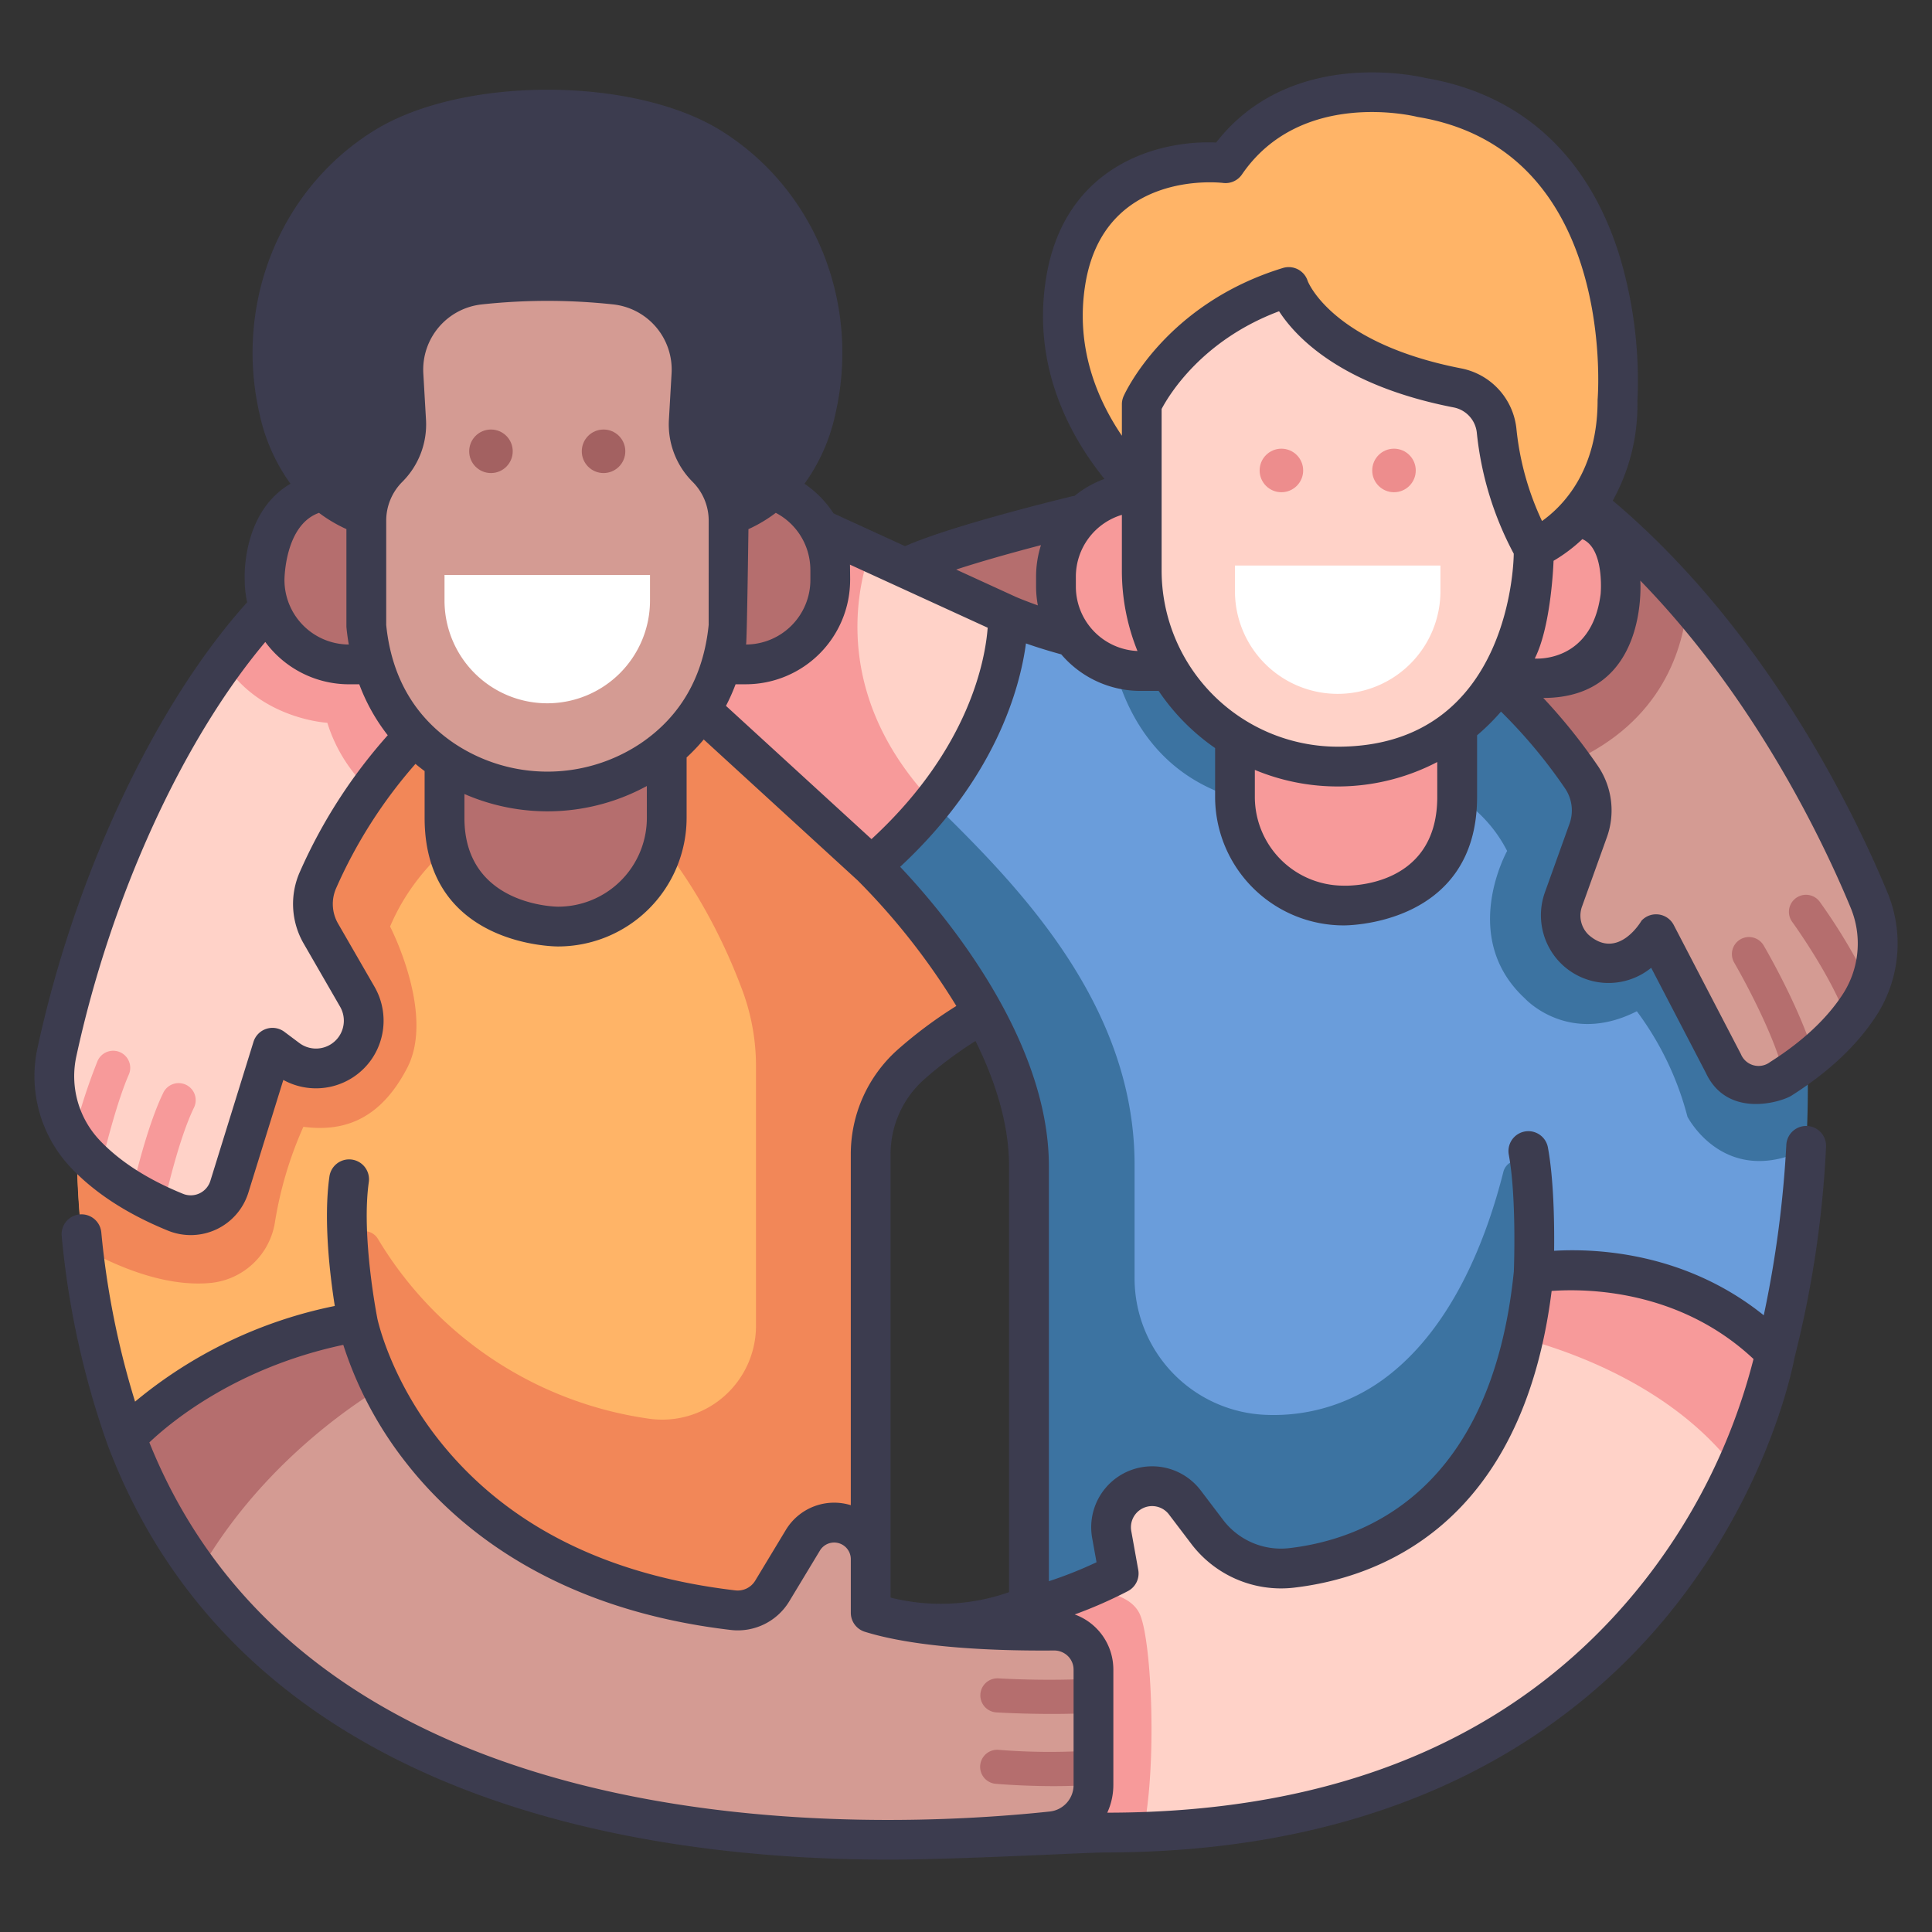 <svg id="icons" height="512" viewBox="0 0 340 340" width="512" xmlns="http://www.w3.org/2000/svg"><rect x="0" y="0" width="340" height="340" fill="#333333" stroke="none"/><path d="m156.038 101.19a270.087 270.087 0 0 1 61.293-15.736l-10.822 28.694h-45.063z" fill="#b56e6e"/><path d="m14.2 186.451s-4.127 33.015 8 66.546l131.027 48.49v-98.745a21.053 21.053 0 0 1 6.333-15.059c4.429-4.332 11.79-9.966 23.844-15.934l-65-68.092s-73.504 4.126-104.204 82.794z" fill="#ffb467"/><path d="m153.226 202.742a21.053 21.053 0 0 1 6.333-15.059c4.429-4.332 11.79-9.966 23.844-15.934l-65-68.092s-73.503 4.126-104.203 82.794a155.53 155.53 0 0 0 .391 33.133c9.925 5.475 17.279 6.695 22.512 6.188a12.725 12.725 0 0 0 11.3-10.8 67.237 67.237 0 0 1 4.987-16.672c6.675.87 13.349-.871 18.282-10.39s-3.023-24.853-3.023-24.853c8.874-21.023 34.944-26.858 34.944-26.858 15.294 11.122 23.447 28.361 27.071 38.134a38.32 38.32 0 0 1 2.378 13.325v45.663a16.509 16.509 0 0 1 -19.072 16.311 66.413 66.413 0 0 1 -47.47-31.625 2.834 2.834 0 0 0 -5.244 1.679 117.2 117.2 0 0 0 1.7 12.934l.591 35.677 89.684 33.19z" fill="#f28758"/><path d="m54.44 99.53s-31.8 27.432-44.409 85.549a20.068 20.068 0 0 0 2.779 15.234l4.877 5.3a41.438 41.438 0 0 0 5.552 3.946 8.393 8.393 0 0 1 5.5 2.859q1.036.466 2.145.919a7.117 7.117 0 0 0 9.474-4.482l7.591-24.465 2.627 1.965a8.4 8.4 0 0 0 11.971-1.988 8.4 8.4 0 0 0 .339-8.936l-6.436-11.157a10.364 10.364 0 0 1 -.486-9.415c3.441-7.7 11.286-22.432 24.005-31.09z" fill="#ffd2c8"/><path d="m123.345 124.935 29.985 27.456s29.247-12.947 24.048-44.132l-43.9-20.109s-11.745 8.232-10.133 36.785z" fill="#ffd2c8"/><path d="m153.33 152.391a47.759 47.759 0 0 0 12.815-9.178c-19.825-19.153-15.545-38.964-13.059-46.081l-19.607-8.982s-11.746 8.232-10.134 36.785z" fill="#f79a9a"/><path d="m78.227 130.893h39.1a0 0 0 0 1 0 0v13.055a19.113 19.113 0 0 1 -19.113 19.113h-.874a19.113 19.113 0 0 1 -19.113-19.113v-13.055a0 0 0 0 1 0 0z" fill="#b56e6e"/><path d="m177.378 108.259s1.026 22.634-24.048 44.132c0 0 27.748 26.426 27.748 52.852v94.606s88-11.628 131.337-61.837a181.443 181.443 0 0 0 5.409-35.787l-49.492-73.3-73.021-15.321a92.094 92.094 0 0 1 -17.933-5.345z" fill="#6a9ddb"/><path d="m256.436 115.13-28.795 1.8a202.655 202.655 0 0 1 -32.329-3.325c2.158 12.515 12.053 38.068 57.3 24.651a24.209 24.209 0 0 1 12.619 11.5s-8.537 15.218 3.154 25.981c0 0 7.609 8.351 19.671 2.227a53.638 53.638 0 0 1 8.908 18.557s6.486 12.686 20.855 5.7a169.783 169.783 0 0 0 -2.4-40.881s-23.572-45.153-58.983-46.21z" fill="#3c73a1"/><path d="m269.841 206.729a2.679 2.679 0 0 0 -5.272-.5c-2.95 11.681-8.78 26.838-20.066 35.706a32.761 32.761 0 0 1 -21.725 7.055 24.061 24.061 0 0 1 -23.112-24.182v-19.86c0-28.927-21.669-50.12-35.506-63.736a81.53 81.53 0 0 1 -10.83 11.179s27.748 26.426 27.748 52.852v94.606s57.577-7.613 102.522-37.1l-13.7-38.738a158.509 158.509 0 0 0 -.059-17.282z" fill="#3c73a1"/><path d="m296.941 106.148a188.908 188.908 0 0 1 31.946 52.185 20.085 20.085 0 0 1 .14 15.087 15.058 15.058 0 0 0 -3.887 6.316 42.282 42.282 0 0 1 -5.925 5.91 21.307 21.307 0 0 0 -5.183 3.785l-.643.419a7.118 7.118 0 0 1 -10.12-2.724l-11.823-22.726-2.235 2.4a8.4 8.4 0 0 1 -12.134.173 8.4 8.4 0 0 1 -1.924-8.733l4.349-12.124a10.365 10.365 0 0 0 -1.2-9.351c-.548-.8-1.17-1.687-1.863-2.632z" fill="#d49b93"/><path d="m296.934 106.154c-14.721-16.861-26.969-24.1-26.969-24.1l-20.815 28.391c12.443 5.538 21.965 16.43 27.289 23.692 16.185-7.162 19.846-20.195 20.495-27.983z" fill="#b56e6e"/><path d="m277.954 87.921h7.232a0 0 0 0 1 0 0v31.471a0 0 0 0 1 0 0h-7.232a14.856 14.856 0 0 1 -14.854-14.856v-1.759a14.856 14.856 0 0 1 14.854-14.856z" fill="#f79a9a" transform="matrix(-1 0 0 -1 548.285 207.313)"/><path d="m215.673 28.722s-24.273-3.013-28.134 20.728 16.109 39.4 16.109 39.4l66.252 7.711s14.747-5.9 14.747-26.092c0 0 3.631-46.965-34.486-53.318-.001 0-22.69-5.672-34.488 11.571z" fill="#ffb467"/><path d="m217.331 127.193h39.1a0 0 0 0 1 0 0v13.055a19.113 19.113 0 0 1 -19.113 19.113h-.878a19.113 19.113 0 0 1 -19.113-19.113v-13.055a0 0 0 0 1 .004 0z" fill="#f79a9a"/><path d="m200.683 86.624h7.232a0 0 0 0 1 0 0v31.471a0 0 0 0 1 0 0h-7.232a14.856 14.856 0 0 1 -14.856-14.856v-1.759a14.856 14.856 0 0 1 14.856-14.856z" fill="#f79a9a"/><path d="m200.926 71.15s6.579-14.75 25.865-20.65c0 0 4.062 12.766 29.688 17.76a8.534 8.534 0 0 1 6.9 7.551 54.019 54.019 0 0 0 6.52 20.747v3.857a34.487 34.487 0 0 1 -34.487 34.487 34.486 34.486 0 0 1 -34.486-34.487z" fill="#ffd2c8"/><path d="m235.412 122.107a18.081 18.081 0 0 1 -18.081-18.081v-4.5h36.162v4.5a18.081 18.081 0 0 1 -18.081 18.081z" fill="#fff"/><path d="m269.9 224.015s24.446-4.441 42.516 14c0 0-15.072 81.306-111.258 84.449q-12.156-20.8-10.638-42.627c2.085-.845 4.21-1.816 6.352-2.93l-1.231-6.849a7.228 7.228 0 0 1 4.333-7.95 7.228 7.228 0 0 1 8.537 2.3l3.954 5.209a16.234 16.234 0 0 0 14.8 6.318c14.045-1.628 38.484-10.491 42.635-51.92z" fill="#ffd2c8"/><path d="m200.651 284.214c-1.447-3.485-6.392-4.3-10.135-4.385a73.775 73.775 0 0 1 -30.338 5.568l24.929 36.878c5.59.3 10.929.342 16.049.175 2.485-11.628 1.544-33.307-.505-38.236z" fill="#f79a9a"/><path d="m22.2 253s13.67-15.734 40.752-20.377c0 0 8.446 44 66.082 50.751a7.092 7.092 0 0 0 6.876-3.4l5.382-8.911a6.43 6.43 0 0 1 5.5-3.107 6.431 6.431 0 0 1 6.431 6.431v9.431c9.179 2.858 23.707 3.216 32.262 3.142a6.877 6.877 0 0 1 6.943 6.877v1.588c-1.183 1.9-.994 3.917 0 6.008v6.61a6.064 6.064 0 0 0 0 6.079 8.193 8.193 0 0 1 -7.324 8.153c-28.731 3.068-133.615 8.606-162.904-69.275z" fill="#d49b93"/><path d="m192.431 301.433v-6.008a163.142 163.142 0 0 1 -16.756-.063 3 3 0 0 0 -.372 5.988c.268.016 4.537.275 9.857.275 2.308 0 4.809-.054 7.271-.192z" fill="#b56e6e"/><path d="m192.431 314.061v-6.018a112.008 112.008 0 0 1 -16.684-.1 3 3 0 0 0 -.517 5.978c.285.025 4.824.409 10.188.409 2.282.003 4.699-.074 7.013-.269z" fill="#b56e6e"/><path d="m32.752 190.913a3 3 0 0 0 -4.012 1.387c-2.509 5.149-4.578 13.293-5.5 17.261a53.711 53.711 0 0 0 5.506 2.855c.578-2.61 2.789-12.151 5.389-17.488a3 3 0 0 0 -1.383-4.015z" fill="#f79a9a"/><path d="m21.117 185.164a3 3 0 0 0 -3.949 1.551 101.133 101.133 0 0 0 -4.351 13.594 19.293 19.293 0 0 0 1.965 2.527 33.259 33.259 0 0 0 2.906 2.773c.842-3.552 2.88-11.68 4.98-16.5a3 3 0 0 0 -1.551-3.945z" fill="#f79a9a"/><path d="m319.214 185.646c-2.669-8.7-8.567-18.8-8.844-19.268a3 3 0 0 0 -5.174 3.038c.069.119 6.88 11.784 8.836 20.015a56.621 56.621 0 0 0 5.182-3.785z" fill="#b56e6e"/><path d="m327.371 176.653a19.187 19.187 0 0 0 1.655-3.233 101.663 101.663 0 0 0 -8.777-14.717 3 3 0 1 0 -4.85 3.534c.075.1 7.1 9.794 9.741 17.5a33.263 33.263 0 0 0 2.231-3.084z" fill="#b56e6e"/><circle cx="225.505" cy="82.793" fill="#ed8d8d" r="3.831"/><circle cx="245.319" cy="82.793" fill="#ed8d8d" r="3.831"/><path d="m79.974 123.767-25.534-24.237s-6.552 5.67-14.882 17.27c6.306 9.791 18.047 10.4 18.047 10.4a27.207 27.207 0 0 0 7.382 11.79 61.028 61.028 0 0 1 14.987-15.223z" fill="#f79a9a"/><path d="m138.877 85.454h7.232a0 0 0 0 1 0 0v31.471a0 0 0 0 1 0 0h-7.232a14.856 14.856 0 0 1 -14.856-14.856v-1.759a14.856 14.856 0 0 1 14.856-14.856z" fill="#b56e6e" transform="matrix(-1 0 0 -1 270.13 202.379)"/><path d="m61.417 85.454h7.232a0 0 0 0 1 0 0v31.471a0 0 0 0 1 0 0h-7.232a14.856 14.856 0 0 1 -14.856-14.856v-1.759a14.856 14.856 0 0 1 14.856-14.856z" fill="#b56e6e"/><path d="m125.1 26.006c-14.386-9-43.144-9-57.531 0-15.454 9.671-22.584 28.394-18.469 46.157 2 8.62 6.936 16.752 17.981 19.351h58.5c11.045-2.6 15.983-10.731 17.982-19.351 4.121-17.763-3.008-36.486-18.463-46.157z" fill="#3c3c4f"/><path d="m124.336 82.308a10.767 10.767 0 0 1 -3.136-8.231l.466-8.121a15.06 15.06 0 0 0 -13.41-15.865 111.213 111.213 0 0 0 -23.828 0 15.065 15.065 0 0 0 -13.428 15.865l.467 8.122a10.766 10.766 0 0 1 -3.136 8.23 13.222 13.222 0 0 0 -3.873 9.349v18.505c1.161 12 7.093 19.226 13.53 23.571a32.95 32.95 0 0 0 36.688 0c6.437-4.345 12.368-11.573 13.529-23.571v-18.505a13.225 13.225 0 0 0 -3.872-9.349z" fill="#d49b93"/><path d="m96.308 123.767a18.082 18.082 0 0 1 -18.081-18.082v-4.5h36.163v4.5a18.083 18.083 0 0 1 -18.082 18.082z" fill="#fff"/><circle cx="86.401" cy="79.419" fill="#a36161" r="3.831"/><circle cx="106.215" cy="79.419" fill="#a36161" r="3.831"/><path d="m269.9 224.015a95.563 95.563 0 0 1 -1.85 11.545c8.46 2.266 26.442 8.549 37.273 22.843a94.3 94.3 0 0 0 7.094-20.391c-18.072-18.438-42.517-13.997-42.517-13.997z" fill="#f79a9a"/><path d="m67.191 244.105a49.982 49.982 0 0 1 -4.24-11.485c-27.082 4.643-40.751 20.38-40.751 20.38a95.529 95.529 0 0 0 12.87 23.661c10.33-18.033 25.802-28.722 32.121-32.556z" fill="#b56e6e"/><path d="m29.571 216.577a10.618 10.618 0 0 0 14.135-6.687l6.156-19.841a11.909 11.909 0 0 0 15.581-3.711 11.965 11.965 0 0 0 .48-12.659l-6.436-11.156a6.89 6.89 0 0 1 -.322-6.239 85.023 85.023 0 0 1 13.95-21.852c.521.436 1.06.858 1.612 1.268v8.248c0 22.807 23.491 22.613 23.491 22.613a22.639 22.639 0 0 0 22.614-22.613v-10.648a33.4 33.4 0 0 0 3.013-3.165l27.087 24.8a119.882 119.882 0 0 1 17.368 22.1 77.217 77.217 0 0 0 -10.46 7.808 24.644 24.644 0 0 0 -8.115 18.245v61.8a9.929 9.929 0 0 0 -11.43 4.356l-5.381 8.911a3.6 3.6 0 0 1 -3.474 1.73c-22.795-2.67-40.321-11.525-52.093-26.319-8.8-11.061-10.94-21.52-10.959-21.615v-.012-.014c-.029-.142-2.826-14.357-1.49-23.852a3.5 3.5 0 1 0 -6.931-.975c-1.083 7.7.137 17.575.951 22.732a79.631 79.631 0 0 0 -35.148 16.832 147.787 147.787 0 0 1 -5.945-29.8 3.5 3.5 0 0 0 -6.967.683 151.246 151.246 0 0 0 8.05 36.639l.006.013c0 .01 0 .019.009.029 23.517 62.534 93.322 73.039 137.5 73.039 11.957 0 35.05-1.264 38.061-1.265 53.188 0 83.041-22.3 98.912-41.626 17.593-21.42 22-43.231 22.441-45.584a185.594 185.594 0 0 0 5.518-36.952 3.5 3.5 0 1 0 -6.99-.375 193.711 193.711 0 0 1 -3.972 30.007c-13.828-11.114-29.522-11.787-36.894-11.352.054-4.694-.047-12.5-1.091-18.181a3.5 3.5 0 0 0 -6.885 1.264c1.344 7.315.936 19.291.888 20.548-3.924 38.844-26.457 47.189-39.547 48.7a12.788 12.788 0 0 1 -11.607-4.957l-3.954-5.208a10.727 10.727 0 0 0 -19.1 8.384l.767 4.263a71.581 71.581 0 0 1 -8.384 3.335v-73.03c0-22.883-19-45.113-26.174-52.69 16.806-15.62 21.079-31.418 22.14-39.314 1.983.7 4.07 1.336 6.215 1.928a18.309 18.309 0 0 0 13.924 6.428h3.209a38.278 38.278 0 0 0 9.939 10.059v8.594a22.639 22.639 0 0 0 22.613 22.614s23.491.284 23.491-22.614v-10.841a38.337 38.337 0 0 0 4.207-4.169 90.624 90.624 0 0 1 11.272 13.514 6.893 6.893 0 0 1 .793 6.2l-4.349 12.124a11.964 11.964 0 0 0 2.726 12.371 11.906 11.906 0 0 0 15.992.879l9.589 18.43c3.812 8.232 13.387 5.15 15.1 4.064 6.637-4.208 11.7-9.009 15.06-14.271a23.42 23.42 0 0 0 1.8-21.54c-5.455-13.174-20.949-45.841-48.315-68.9a34.768 34.768 0 0 0 4.34-17.5 76.478 76.478 0 0 0 -3.1-25.432c-5.45-17.711-17.268-28.581-34.182-31.443-2.209-.521-24-5.148-36.855 11.354-10-.453-26.683 3.879-29.921 23.815-2.539 15.627 4.222 27.9 10.26 35.386a18.365 18.365 0 0 0 -5.275 3 3.661 3.661 0 0 0 -.424.059c-5.141 1.252-21.771 5.425-29.388 8.772l-12.59-5.768a18.332 18.332 0 0 0 -5.106-5.212 32.626 32.626 0 0 0 5.413-12.175c4.53-19.529-3.515-39.588-20.018-49.915-15.453-9.671-45.791-9.671-61.244 0-16.518 10.323-24.562 30.383-20.028 49.911a32.629 32.629 0 0 0 5.416 12.177c-8.73 5.118-8.051 16.938-8.051 16.938a18.357 18.357 0 0 0 .432 3.92c-16.168 17.955-30.27 47.882-36.881 78.347a23.413 23.413 0 0 0 5.6 20.877c4.234 4.58 10.074 8.403 17.355 11.364zm168.915 63.432a3.5 3.5 0 0 0 1.83-3.725l-1.231-6.848a3.726 3.726 0 0 1 6.636-2.913l3.955 5.209a19.829 19.829 0 0 0 17.988 7.677c14.859-1.719 40.193-10.837 45.4-52.224 6.2-.442 22.492-.241 35.526 11.978a105.407 105.407 0 0 1 -20.812 41.021c-21.3 25.768-52.525 38.8-92.917 38.818a11.692 11.692 0 0 0 1.07-4.88v-20.285a10.306 10.306 0 0 0 -6.8-9.72 78.4 78.4 0 0 0 9.355-4.108zm-12.968 10.451a3.458 3.458 0 0 1 2.414.98 3.349 3.349 0 0 1 1 2.4v20.285a4.688 4.688 0 0 1 -4.195 4.673c-29.951 3.2-129.192 7.842-158.453-64.955 3.85-3.653 15.35-13.178 34.129-17.169a66.489 66.489 0 0 0 11.217 20.957c8.909 11.327 26.031 25.592 57 29.219a10.587 10.587 0 0 0 10.28-5.064l5.381-8.911a2.93 2.93 0 0 1 5.438 1.515v9.431a3.5 3.5 0 0 0 2.459 3.341c9.264 2.883 23.225 3.386 33.33 3.298zm-7.94-85.217v74.951a36.237 36.237 0 0 1 -20.853.954v-78.048a17.637 17.637 0 0 1 5.81-13.053 69.507 69.507 0 0 1 9.139-6.848c3.432 6.931 5.904 14.527 5.904 22.044zm75.357-64.995c0 16.405-16.491 15.614-16.491 15.614a15.631 15.631 0 0 1 -15.613-15.614v-4.758a37.886 37.886 0 0 0 32.1-1.385zm-17.523-8.843a31.022 31.022 0 0 1 -30.986-30.987v-28.448c1.348-2.551 7.163-12.125 20.67-17.195 3.012 4.648 11.021 13.086 30.713 16.924a5.062 5.062 0 0 1 4.085 4.44 57.487 57.487 0 0 0 6.5 21.3s.006 33.966-30.982 33.966zm53.256-29.223c20.422 20.964 32.392 46.4 36.986 57.49a16.416 16.416 0 0 1 -1.233 15.1c-2.8 4.39-7.142 8.469-12.906 12.124a3.353 3.353 0 0 1 -5.141-1.383l-11.823-22.725a3.5 3.5 0 0 0 -5.667-.77s-4.077 7.1-9.315 2.5a4.7 4.7 0 0 1 -1.121-5.094l4.352-12.124a13.913 13.913 0 0 0 -1.6-12.507 99.822 99.822 0 0 0 -9.607-11.965c18.576.001 17.081-20.448 17.075-20.646zm-6.982 2.354c-1.561 12.243-11.595 11.356-11.595 11.356 2.951-5.81 3.308-17.2 3.308-17.2a28.08 28.08 0 0 0 5.068-3.812c3.958 1.681 3.219 9.656 3.219 9.656zm-90.686-54.524c3.258-20.06 23.4-17.914 24.247-17.816a3.5 3.5 0 0 0 3.32-1.5c10.25-14.979 29.926-10.354 30.749-10.152.09.022.182.041.274.056 34.467 5.745 31.706 47.812 31.572 49.6-.007.09-.011.18-.011.27 0 12.367-6.073 18.581-9.782 21.223a49.772 49.772 0 0 1 -4.5-16.2 12.1 12.1 0 0 0 -9.716-10.661c-22.877-4.458-27-15.333-27.022-15.386a3.5 3.5 0 0 0 -4.359-2.286c-20.572 6.293-27.743 21.906-28.038 22.567a3.506 3.506 0 0 0 -.3 1.427v5.531c-4.374-6.444-8.234-15.608-6.434-26.673zm-1.668 51.468a11.371 11.371 0 0 1 8.1-10.874v9.812a37.767 37.767 0 0 0 2.744 14.151 11.36 11.36 0 0 1 -10.843-11.33zm-75.495 42.468a15.631 15.631 0 0 1 -15.614 15.613s-16.491 0-16.491-15.613v-4.215a36.544 36.544 0 0 0 32.1-1.409zm10.876-33.959c-.918 9.081-4.95 16.093-11.988 20.843a29.535 29.535 0 0 1 -32.771 0c-7.036-4.75-11.068-11.761-11.987-20.843v-18.331a9.657 9.657 0 0 1 2.846-6.875 14.275 14.275 0 0 0 4.156-10.906l-.469-8.121a11.544 11.544 0 0 1 10.3-12.186 107.673 107.673 0 0 1 23.1 0 11.537 11.537 0 0 1 10.284 12.183l-.467 8.121a14.275 14.275 0 0 0 4.154 10.907 9.654 9.654 0 0 1 2.848 6.875zm58.479-14.053a18.283 18.283 0 0 0 -.86 5.544v1.759a18.334 18.334 0 0 0 .313 3.3c-1.331-.476-2.631-.968-3.864-1.492l-10.514-4.816c4.291-1.402 9.624-2.909 14.92-4.295zm-33.578 6.133s-.019-2.385-.035-2.7l24.237 11.1c-.418 5.547-3.18 21.3-20.448 37.2l-25.609-23.449a34.36 34.36 0 0 0 1.691-3.8h1.808a18.376 18.376 0 0 0 18.351-18.351zm-7-1.759v1.759a11.368 11.368 0 0 1 -11.315 11.354c.161-.96.414-20.3.414-20.3a25.189 25.189 0 0 0 4.813-2.872 11.337 11.337 0 0 1 6.083 10.059zm-73.188-71.337c13.328-8.34 40.49-8.34 53.818 0 13.97 8.742 20.766 25.781 16.913 42.4-1.568 6.758-4.769 11.587-9.523 14.417a16.638 16.638 0 0 0 -3.823-5.956 7.271 7.271 0 0 1 -2.116-5.555l.467-8.121a18.527 18.527 0 0 0 -16.54-19.548 114.735 114.735 0 0 0 -24.559 0 18.535 18.535 0 0 0 -16.554 19.547l.466 8.123a7.266 7.266 0 0 1 -2.117 5.553 16.666 16.666 0 0 0 -3.824 5.959c-4.752-2.827-7.953-7.66-9.521-14.42-3.854-16.618 2.943-33.657 16.913-42.399zm-13.283 61.283a25.15 25.15 0 0 0 4.819 2.856v17.049c0 .113.006.226.016.337.1.995.237 1.965.4 2.925a11.368 11.368 0 0 1 -11.318-11.354s0-9.669 6.083-11.813zm-42.692 95.565c6.09-28.065 18.682-55.546 33.237-72.844a18.318 18.318 0 0 0 14.729 7.448h1.808a33.5 33.5 0 0 0 5.012 8.967 91.853 91.853 0 0 0 -15.463 24.037 13.911 13.911 0 0 0 .65 12.592l6.436 11.157a4.927 4.927 0 0 1 -.2 5.213 4.9 4.9 0 0 1 -6.985 1.16l-2.626-1.966a3.5 3.5 0 0 0 -5.44 1.766l-7.589 24.465a3.618 3.618 0 0 1 -4.812 2.277c-6.324-2.572-11.322-5.813-14.857-9.634a16.409 16.409 0 0 1 -3.9-14.638z" fill="#3c3c4f"/></svg>